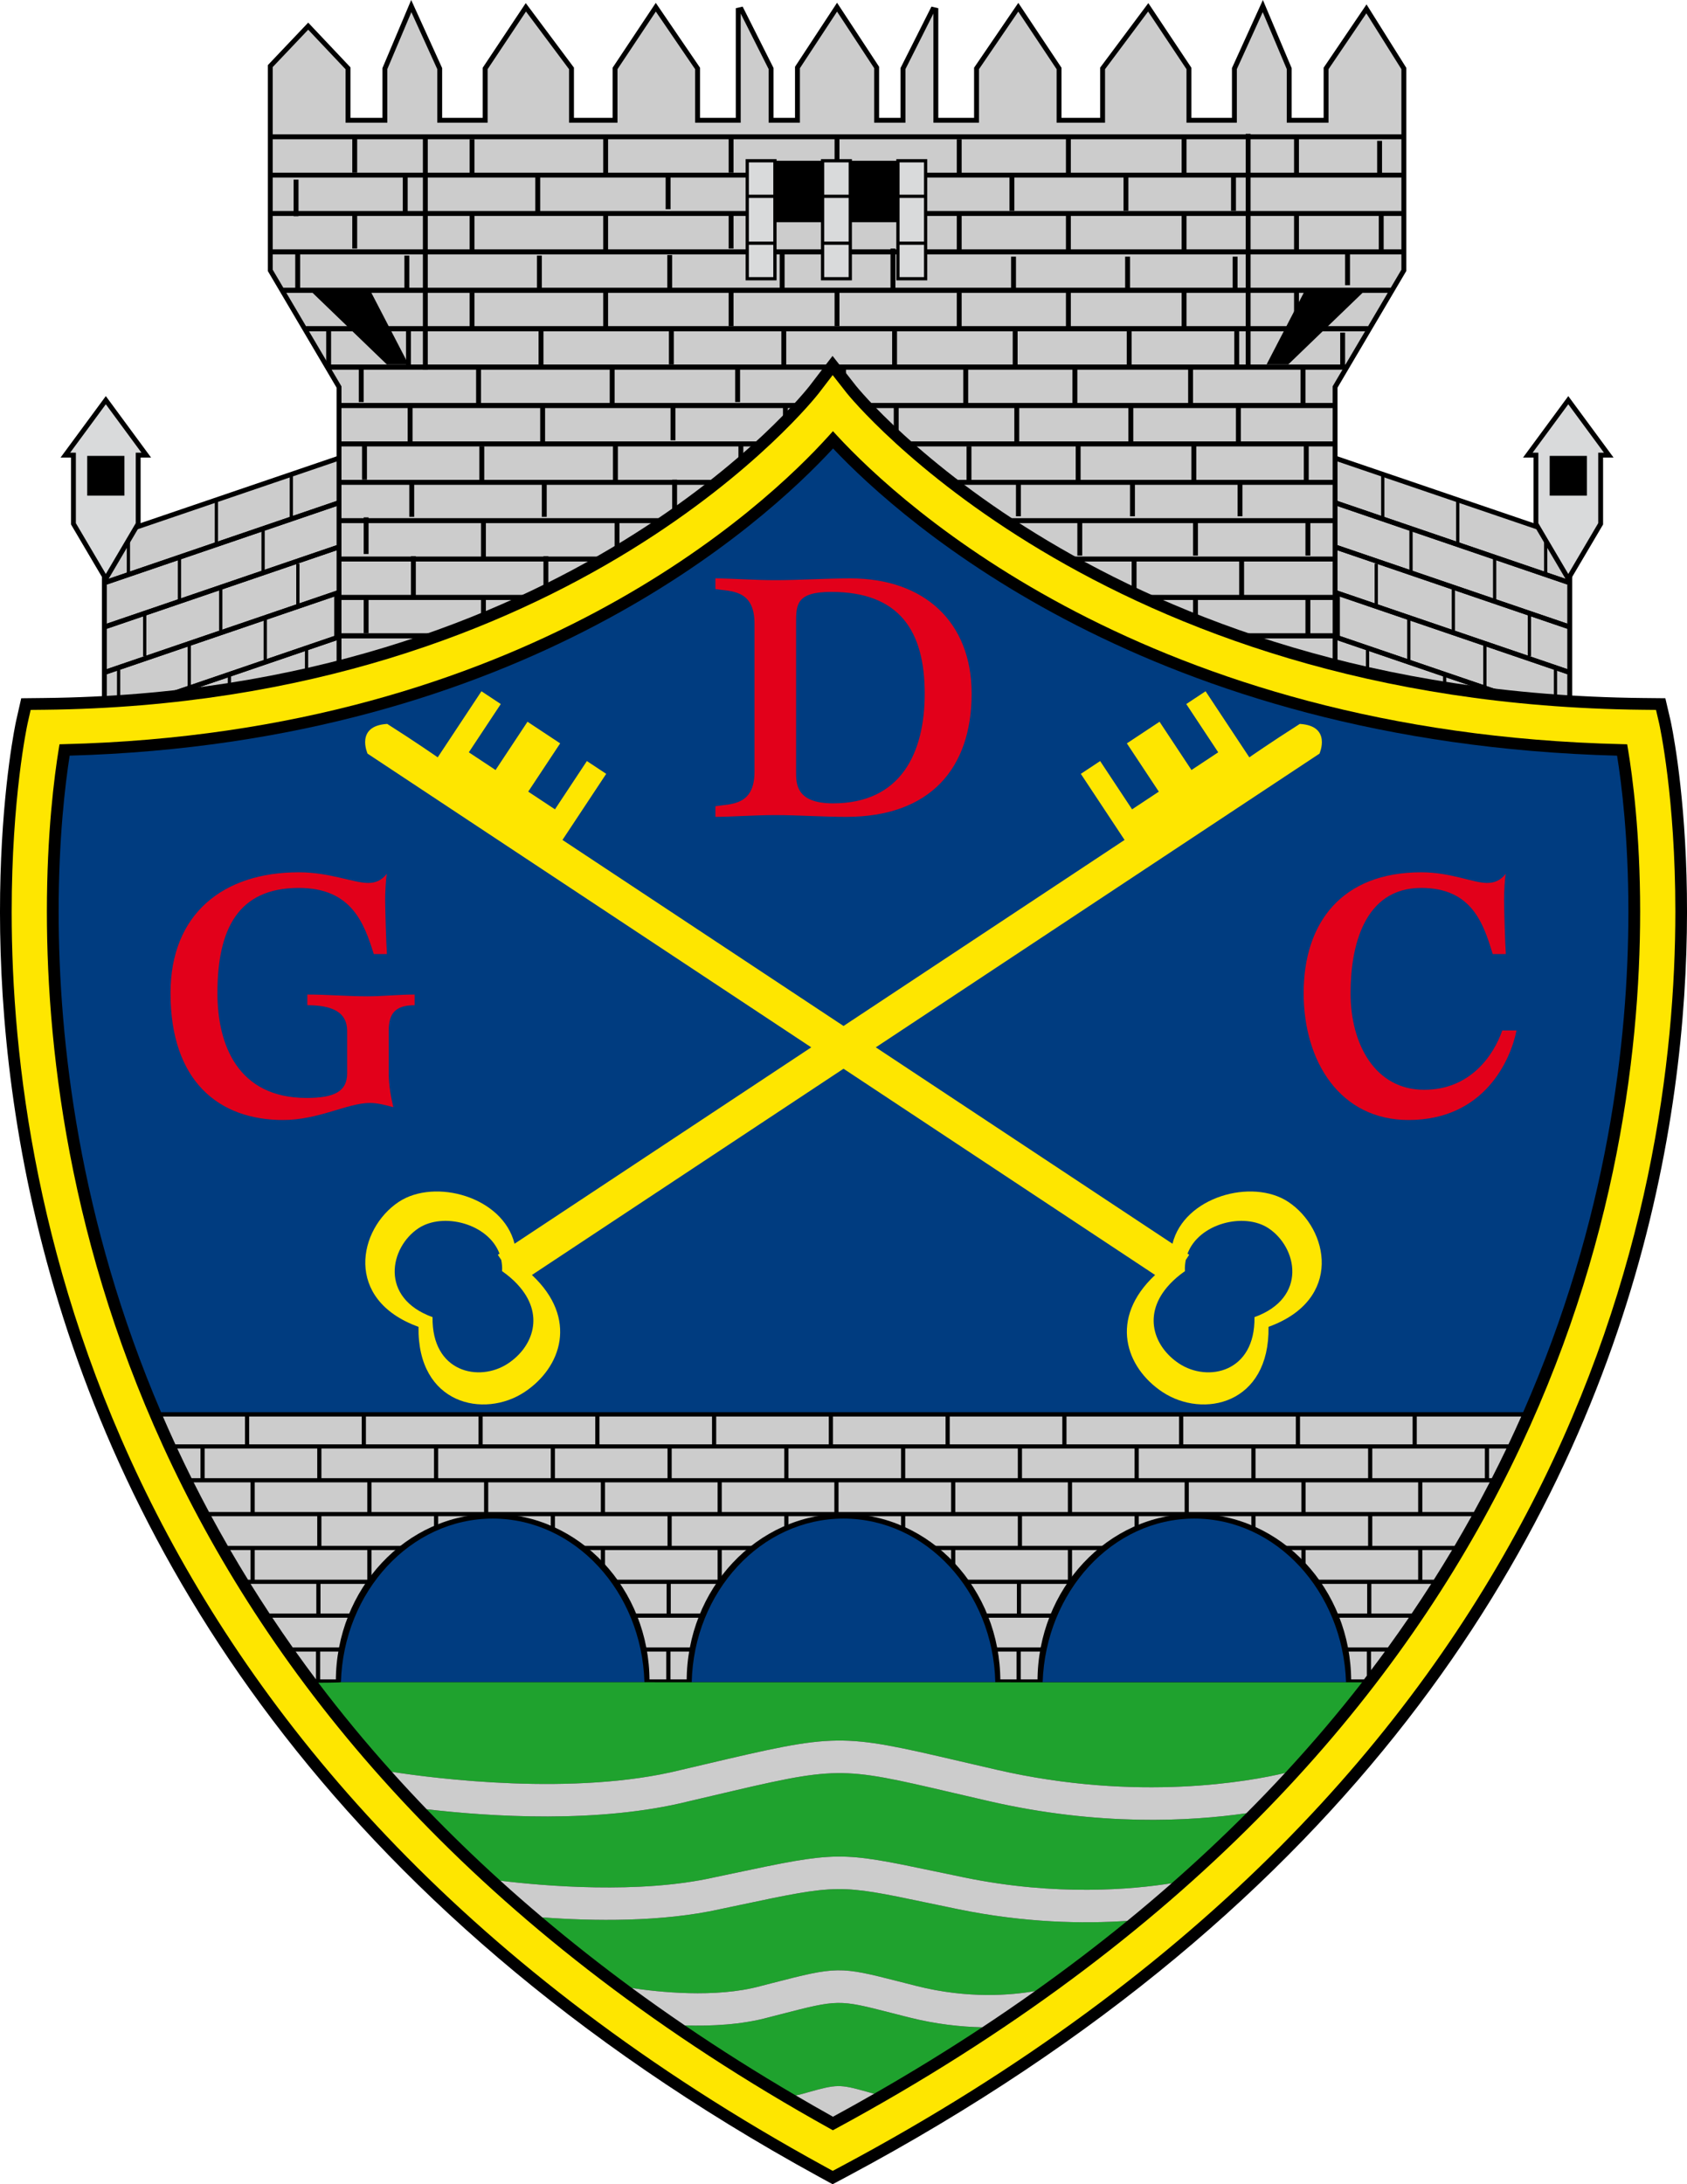 <svg version="1.0" id="Layer_1" xmlns="http://www.w3.org/2000/svg" xmlns:xlink="http://www.w3.org/1999/xlink" x="0px" y="0px" viewBox="0 0 522.06 675.83" enable-background="new 0 0 522.064 675.831" xml:space="preserve">
<g>
	<g>
		<g>
			<g>
				<g>
					<polygon fill="#D9DADB" points="112.87,139.029 32.298,166.474 32.298,233.153 112.866,204.894 					"></polygon>
					<polygon points="112.624,138.32 31.542,165.939 31.542,234.213 113.624,205.424 113.626,137.978 					"></polygon>
					<path fill="#CCCCCC" d="M112.112,153.875l-79.059,26.989c0,3.662,0,7.801,0,12.1l79.059-26.989
						C112.112,161.68,112.112,157.541,112.112,153.875z"></path>
					<path fill="#CCCCCC" d="M112.114,140.08c-1.943,0.661-78.064,26.591-79.061,26.93c0,0.286,0,5.229,0,12.27l79.059-26.989
						C112.114,145.476,112.114,140.624,112.114,140.08z"></path>
					<path fill="#CCCCCC" d="M112.112,167.561L33.054,194.55c0,4.141,0,8.391,0,12.477l79.059-26.988
						C112.112,175.962,112.112,171.71,112.112,167.561z"></path>
					<path fill="#CCCCCC" d="M112.112,181.625l-79.059,26.988c0,4.43,0,8.613,0,12.193l79.057-26.988
						C112.11,190.275,112.112,186.083,112.112,181.625z"></path>
					<path fill="#CCCCCC" d="M33.054,222.392c0,5.477,0,9.225,0,9.7c1.955-0.686,78.074-27.384,79.057-27.729
						c0-0.238,0-3.726,0-8.96L33.054,222.392z"></path>
					<path d="M112.112,180.039l-79.059,26.988c0,0.532,0,1.061,0,1.586l79.059-26.988
						C112.112,181.099,112.112,180.571,112.112,180.039z"></path>
					<path d="M112.112,165.975l-79.059,26.989c0,0.526,0,1.056,0,1.586l79.059-26.989
						C112.112,167.031,112.112,166.502,112.112,165.975z"></path>
					<path d="M112.112,152.29l-79.059,26.989c0,0.52,0,1.046,0,1.586l79.059-26.989C112.112,153.336,112.112,152.807,112.112,152.29
						z"></path>
					<path d="M112.11,193.818l-79.057,26.988c0,0.542,0,1.073,0,1.586l79.057-26.988C112.11,194.892,112.11,194.362,112.11,193.818z
						"></path>
					<rect x="44.946" y="218.076" width="1.008" height="10"></rect>
					<rect x="70.493" y="208.742" width="1.008" height="10"></rect>
					<rect x="94.36" y="200.742" width="1.008" height="10"></rect>
					<rect x="103.435" y="183.743" width="1.01" height="12.999"></rect>
					<rect x="81.585" y="191.41" width="1.01" height="12.999"></rect>
					<rect x="58.056" y="199.41" width="1.008" height="12.999"></rect>
					<rect x="36.206" y="206.743" width="1.008" height="12.999"></rect>
					<rect x="44.272" y="190.077" width="1.01" height="12.999"></rect>
					<rect x="67.804" y="182.077" width="1.008" height="12.999"></rect>
					<rect x="91.671" y="174.41" width="1.008" height="12.999"></rect>
					<rect x="106.124" y="155.077" width="1.01" height="12.999"></rect>
					<rect x="80.913" y="164.077" width="1.008" height="12.999"></rect>
					<rect x="55.03" y="172.743" width="1.008" height="12.999"></rect>
					<rect x="39.231" y="164.41" width="1.008" height="12.999"></rect>
					<rect x="66.46" y="155.077" width="1.008" height="12.999"></rect>
					<rect x="89.653" y="147.41" width="1.008" height="12.999"></rect>
					<g>
						<polygon fill="#D9DADB" points="32.745,179.075 42.761,162.076 42.761,140.822 45.265,140.822 32.745,123.824 20.224,140.822 
							22.728,140.822 22.728,162.076 						"></polygon>
						<path d="M32.141,123.379L18.74,141.572c0,0,2.502,0,3.238,0c0,1.396,0,20.708,0,20.708l10.768,18.272l10.766-18.272
							c0,0,0-19.313,0-20.708c0.736,0,3.238,0,3.238,0l-14.003-19.013L32.141,123.379z M32.745,125.088
							c1.013,1.375,9.593,13.025,11.036,14.983c-0.493,0-1.77,0-1.77,0s0,21.398,0,21.799c-0.19,0.323-8.147,13.828-9.266,15.726
							c-1.119-1.898-9.078-15.403-9.268-15.726c0-0.401,0-21.799,0-21.799s-1.277,0-1.77,0
							C23.15,138.113,31.732,126.464,32.745,125.088z"></path>
						<rect x="26.989" y="141.061" width="11.512" height="12.293"></rect>
					</g>
				</g>
				<g>
					<polygon fill="#D9DADB" points="405.196,139.029 485.769,166.474 485.769,233.153 405.2,204.894 					"></polygon>
					<polygon points="404.44,137.978 404.444,205.424 486.524,234.213 486.524,165.939 405.444,138.32 					"></polygon>
					<path fill="#CCCCCC" d="M405.954,153.875l79.059,26.989c0,3.662,0,7.801,0,12.1l-79.059-26.989
						C405.954,161.68,405.954,157.541,405.954,153.875z"></path>
					<path fill="#CCCCCC" d="M405.954,140.08c1.941,0.661,78.063,26.591,79.059,26.93c0,0.286,0,5.229,0,12.27l-79.059-26.989
						C405.954,145.476,405.954,140.624,405.954,140.08z"></path>
					<path fill="#CCCCCC" d="M405.956,167.561l79.057,26.989c0,4.141,0,8.391,0,12.477l-79.057-26.988
						C405.956,175.962,405.956,171.71,405.956,167.561z"></path>
					<path fill="#CCCCCC" d="M405.956,181.625l79.057,26.988c0,4.43,0,8.613,0,12.193l-79.057-26.988
						C405.956,190.275,405.956,186.083,405.956,181.625z"></path>
					<path fill="#CCCCCC" d="M485.013,222.392c0,5.477,0,9.225,0,9.7c-1.955-0.686-78.074-27.384-79.057-27.729
						c0-0.238,0-3.726,0-8.96L485.013,222.392z"></path>
					<path d="M405.956,180.039l79.057,26.988c0,0.532,0,1.061,0,1.586l-79.057-26.988
						C405.956,181.099,405.956,180.571,405.956,180.039z"></path>
					<path d="M405.954,165.975l79.059,26.989c0,0.526,0,1.056,0,1.586l-79.057-26.989
						C405.956,167.031,405.956,166.502,405.954,165.975z"></path>
					<path d="M405.954,152.29l79.059,26.989c0,0.52,0,1.046,0,1.586l-79.059-26.989C405.954,153.336,405.954,152.807,405.954,152.29
						z"></path>
					<path d="M405.956,193.818l79.057,26.988c0,0.542,0,1.073,0,1.586l-79.057-26.988
						C405.956,194.892,405.956,194.362,405.956,193.818z"></path>
					<rect x="472.112" y="218.076" width="1.01" height="10"></rect>
					<rect x="446.565" y="208.742" width="1.008" height="10"></rect>
					<rect x="422.7" y="200.742" width="1.008" height="10"></rect>
					<rect x="413.624" y="183.743" width="1.008" height="12.999"></rect>
					<rect x="435.472" y="191.41" width="1.01" height="12.999"></rect>
					<rect x="459.003" y="199.41" width="1.01" height="12.999"></rect>
					<rect x="480.853" y="206.743" width="1.008" height="12.999"></rect>
					<rect x="472.784" y="190.077" width="1.01" height="12.999"></rect>
					<rect x="449.255" y="182.077" width="1.008" height="12.999"></rect>
					<rect x="425.388" y="174.41" width="1.008" height="12.999"></rect>
					<rect x="410.935" y="155.077" width="1.008" height="12.999"></rect>
					<rect x="436.146" y="164.077" width="1.008" height="12.999"></rect>
					<rect x="462.028" y="172.743" width="1.008" height="12.999"></rect>
					<rect x="477.827" y="164.41" width="1.008" height="12.999"></rect>
					<rect x="450.599" y="155.077" width="1.008" height="12.999"></rect>
					<rect x="427.405" y="147.41" width="1.008" height="12.999"></rect>
					<g>
						<polygon fill="#D9DADB" points="485.321,179.075 475.308,162.076 475.308,140.822 472.802,140.822 485.321,123.824 
							497.843,140.822 495.339,140.822 495.339,162.076 						"></polygon>
						<path d="M484.718,123.379l-13.399,18.193c0,0,2.503,0,3.239,0c0,1.396,0,20.708,0,20.708l10.764,18.272l10.768-18.272
							c0,0,0-19.313,0-20.708c0.736,0,3.238,0,3.238,0l-14.006-19.013L484.718,123.379z M485.321,125.088
							c1.014,1.375,9.595,13.025,11.037,14.983c-0.492,0-1.77,0-1.77,0s0,21.398,0,21.799c-0.19,0.323-8.148,13.828-9.268,15.726
							c-1.118-1.898-9.073-15.403-9.264-15.726c0-0.401,0-21.799,0-21.799s-1.278,0-1.772,0
							C475.728,138.113,484.309,126.464,485.321,125.088z"></path>
						<rect x="479.565" y="141.061" width="11.514" height="12.293"></rect>
					</g>
				</g>
			</g>
			<g>
				<g>
					<path fill="#D9DADB" d="M390.312,2.93l-8.314,18.297c0,0,0,15.048,0,15.988c-0.91,0-13.156,0-14.066,0
						c0-0.94,0-16.031,0-16.031l-12.602-18.92L341.21,21.169c0,0,0,15.106,0,16.046c-0.906,0-12.57,0-13.477,0
						c0-0.94,0-16.031,0-16.031L315.12,2.235l-12.924,18.945c0,0,0,15.094,0,16.034c-0.9,0-11.689,0-12.588,0
						c0-0.971,0-34.08,0-34.08l-0.955-0.223l-9.211,18.304c0,0,0,15.059,0,15.999c-0.846,0-7.309,0-8.156,0
						c0-0.941,0-16.332,0-16.332l-12.25-18.665L246.78,20.883c0,0,0,15.391,0,16.332c-0.848,0-7.309,0-8.158,0
						c0-0.94,0-15.999,0-15.999l-9.207-18.304l-0.955,0.223c0,0,0,33.108,0,34.08c-0.9,0-11.689,0-12.59,0c0-0.94,0-16.034,0-16.034
						L202.944,2.235l-12.611,18.949c0,0,0,15.091,0,16.031c-0.906,0-12.57,0-13.477,0c0-0.94,0-16.046,0-16.046L162.735,2.263
						L150.14,21.184c0,0,0,15.091,0,16.031c-0.91,0-13.16,0-14.07,0c0-0.94,0-15.988,0-15.988l-8.795-19.345l-8.172,19.352
						c0,0,0,15.042,0,15.981c-0.889,0-10.516,0-11.404,0c0-0.94,0-16.079,0-16.079L95.372,8.095L83.638,20.453v63.201
						c0,0,21.141,35.861,21.277,36.093c0,0.27,0,87.724,0,87.724h308.236c0,0,0-87.454,0-87.724
						c0.137-0.232,21.279-36.094,21.279-36.094V21.191L422.858,2.744l-12.49,18.438c0,0,0,15.093,0,16.033
						c-0.891,0-10.514,0-11.404,0c0-0.94,0-15.981,0-15.981l-8.176-19.352L390.312,2.93z"></path>
					<path d="M126.577,1.592l-8.23,19.491c0,0,0,14.02,0,15.382c-1.225,0-8.668,0-9.893,0c0-1.363,0-15.625,0-15.625L95.374,7
						L82.882,20.156v63.702c0,0,21.072,35.747,21.277,36.093c0,0.404,0,88.271,0,88.271h309.748c0,0,0-87.866,0-88.271
						c0.205-0.347,21.279-36.094,21.279-36.094v-62.88L422.884,1.363l-13.273,19.59c0,0,0,14.149,0,15.512c-1.225,0-8.666,0-9.891,0
						c0-1.362,0-15.382,0-15.382L390.813,0l-9.572,21.065c0,0,0,14.037,0,15.399c-1.279,0-11.277,0-12.555,0
						c0-1.363,0-15.506,0-15.506L355.364,0.956l-14.91,19.965c0,0,0,14.18,0,15.543c-1.268,0-10.695,0-11.963,0
						c0-1.363,0-15.506,0-15.506L315.128,0.886L301.44,20.951c0,0,0,14.151,0,15.514c-1.252,0-9.826,0-11.076,0
						c0-1.435,0-33.923,0-33.923l-2.121-0.496l-9.557,18.994c0,0,0,14.063,0,15.425c-1.117,0-5.527,0-6.643,0
						c0-1.365,0-15.804,0-15.804L259.036,0.844l-13.012,19.816c0,0,0,14.439,0,15.804c-1.119,0-5.527,0-6.646,0
						c0-1.363,0-15.425,0-15.425l-9.555-18.994l-2.121,0.496c0,0,0,32.489,0,33.923c-1.25,0-9.824,0-11.074,0
						c0-1.363,0-15.514,0-15.514L202.937,0.886l-13.359,20.073c0,0,0,14.143,0,15.506c-1.268,0-10.697,0-11.965,0
						c0-1.363,0-15.543,0-15.543L162.7,0.956l-13.318,20.003c0,0,0,14.143,0,15.506c-1.277,0-11.277,0-12.555,0
						c0-1.363,0-15.399,0-15.399L127.249,0L126.577,1.592z"></path>
					<path fill="#CCCCCC" d="M101.718,112.836h314.631c1.758-2.98,3.922-6.65,6.121-10.379H95.599
						C97.796,106.187,99.96,109.856,101.718,112.836z"></path>
					<path fill="#CCCCCC" d="M105.671,119.544c0,0,0,1.919,0,5.172h306.723c0-3.252,0-5.171,0-5.171s1.225-2.072,3.07-5.208H102.601
						C104.45,117.472,105.671,119.544,105.671,119.544z"></path>
					<path fill="#CCCCCC" d="M94.714,100.957h328.639c2.182-3.697,4.342-7.364,6.121-10.379H88.595
						C90.372,93.593,92.534,97.26,94.714,100.957z"></path>
					<path fill="#CCCCCC" d="M84.394,77.199h349.281c0-2.809,0-6.388,0-10.379H84.394C84.394,70.813,84.394,74.392,84.394,77.199z"></path>
					<path fill="#CCCCCC" d="M84.394,83.451c0.051,0.085,1.367,2.318,3.316,5.626h342.646c1.951-3.309,3.268-5.542,3.318-5.627
						c0-0.067,0-1.846,0-4.752H84.394C84.394,81.606,84.394,83.384,84.394,83.451z"></path>
					<path fill="#CCCCCC" d="M105.671,136.595h306.723c0-4.034,0-7.582,0-10.379H105.671
						C105.671,129.013,105.671,132.561,105.671,136.595z"></path>
					<path fill="#CCCCCC" d="M105.671,184.113h306.723c0-3.286,0-6.782,0-10.379H105.671
						C105.671,177.331,105.671,180.827,105.671,184.113z"></path>
					<path fill="#CCCCCC" d="M84.394,65.319h349.281c0-3.289,0-6.811,0-10.379H84.394C84.394,58.513,84.394,62.034,84.394,65.319z"></path>
					<path fill="#CCCCCC" d="M105.671,195.993h306.723c0-3.021,0-6.537,0-10.38H105.671
						C105.671,189.456,105.671,192.972,105.671,195.993z"></path>
					<path fill="#CCCCCC" d="M105.671,148.475h306.723c0-3.657,0-7.155,0-10.38H105.671
						C105.671,141.32,105.671,144.818,105.671,148.475z"></path>
					<path fill="#CCCCCC" d="M105.671,206.721c1.502,0,305.223,0,306.723,0c0-0.288,0-3.791,0-9.229H105.671
						C105.671,202.93,105.671,206.433,105.671,206.721z"></path>
					<path fill="#CCCCCC" d="M105.671,172.234h306.723c0-3.412,0-6.9,0-10.38H105.671
						C105.671,165.333,105.671,168.822,105.671,172.234z"></path>
					<path fill="#CCCCCC" d="M105.671,160.354h306.723c0-3.516,0-7.004,0-10.379H105.671
						C105.671,153.35,105.671,156.838,105.671,160.354z"></path>
					<path fill="#CCCCCC" d="M84.394,53.44h349.281c0-3.503,0-7.021,0-10.379H84.394C84.394,46.427,84.394,49.944,84.394,53.44z"></path>
					<path fill="#CCCCCC" d="M433.675,21.405c-0.211-0.337-9.744-15.534-10.84-17.28c-1.16,1.711-11.473,16.933-11.711,17.285
						c0,0.444,0,16.555,0,16.555h-12.918c0,0,0-16.285,0-16.581c-0.105-0.251-6.32-14.963-7.443-17.622
						c-0.445,0.981-7.881,17.345-8.01,17.625c0,0.316,0,16.577,0,16.577h-15.58c0,0,0-16.118,0-16.556
						c-0.232-0.351-10.811-16.23-11.881-17.837c-1.158,1.552-13.047,17.474-13.326,17.845c0,0.479,0,16.548,0,16.548h-14.988
						c0,0,0-16.118,0-16.556c-0.232-0.35-10.75-16.149-11.865-17.824c-1.135,1.664-11.918,17.471-12.16,17.826
						c0,0.447,0,16.554,0,16.554h-14.1c0,0,0-31.775,0-33.768c-0.852,1.692-8.506,16.902-8.654,17.196c0,0.346,0,16.572,0,16.572
						h-9.668c0,0,0-16.426,0-16.859c-0.229-0.347-10.367-15.794-11.494-17.513c-1.129,1.718-11.273,17.166-11.5,17.513
						c0,0.433,0,16.859,0,16.859h-9.67c0,0,0-16.226,0-16.572c-0.148-0.294-7.799-15.504-8.65-17.196c0,1.993,0,33.768,0,33.768
						h-14.102c0,0,0-16.107,0-16.554c-0.242-0.354-11.025-16.162-12.162-17.825c-1.113,1.675-11.629,17.474-11.863,17.824
						c0,0.438,0,16.556,0,16.556h-14.988c0,0,0-16.068,0-16.548c-0.277-0.372-12.17-16.293-13.33-17.846
						c-1.068,1.607-11.643,17.488-11.875,17.838c0,0.438,0,16.556,0,16.556h-15.582c0,0,0-16.261,0-16.577
						c-0.121-0.266-6.816-14.992-8.012-17.625c-1.125,2.66-7.336,17.37-7.443,17.622c0,0.295,0,16.581,0,16.581H106.94
						c0,0,0-15.961,0-16.532c-0.377-0.399-10.582-11.197-11.568-12.242c-0.984,1.037-10.6,11.162-10.979,11.56
						c0,0.226,0,9.48,0,20.81h349.281C433.675,30.512,433.675,21.566,433.675,21.405z"></path>
					<path d="M105.671,196.743h306.723c0-0.244,0-0.499,0-0.75H105.671C105.671,196.244,105.671,196.499,105.671,196.743z"></path>
					<path d="M105.671,196.743c0,0.257,0,0.502,0,0.75h306.723c0-0.248,0-0.493,0-0.75H105.671z"></path>
					<path d="M105.671,184.863c0,0.25,0,0.502,0,0.75h306.723c0-0.248,0-0.5,0-0.75H105.671z"></path>
					<path d="M105.671,184.863h306.723c0-0.25,0-0.497,0-0.75H105.671C105.671,184.366,105.671,184.613,105.671,184.863z"></path>
					<path d="M105.671,172.984c0,0.251,0,0.5,0,0.75h306.723c0-0.25,0-0.499,0-0.75H105.671z"></path>
					<path d="M105.671,172.984h306.723c0-0.25,0-0.5,0-0.75H105.671C105.671,172.484,105.671,172.734,105.671,172.984z"></path>
					<path d="M105.671,161.104h306.723c0-0.25,0-0.5,0-0.75H105.671C105.671,160.604,105.671,160.854,105.671,161.104z"></path>
					<path d="M105.671,161.104c0,0.25,0,0.5,0,0.75h306.723c0-0.25,0-0.5,0-0.75H105.671z"></path>
					<path d="M105.671,149.225c0,0.249,0,0.499,0,0.75h306.723c0-0.251,0-0.501,0-0.75H105.671z"></path>
					<path d="M105.671,149.225h306.723c0-0.25,0-0.501,0-0.75H105.671C105.671,148.724,105.671,148.975,105.671,149.225z"></path>
					<path d="M105.671,137.345h306.723c0-0.252,0-0.502,0-0.75H105.671C105.671,136.843,105.671,137.093,105.671,137.345z"></path>
					<path d="M105.671,137.345c0,0.249,0,0.498,0,0.75h306.723c0-0.252,0-0.501,0-0.75H105.671z"></path>
					<path d="M105.671,125.466c0,0.245,0,0.491,0,0.75h306.723c0-0.259,0-0.505,0-0.75H105.671z"></path>
					<path d="M105.671,125.466h306.723c0-0.258,0-0.507,0-0.75H105.671C105.671,124.959,105.671,125.208,105.671,125.466z"></path>
					<path d="M102.159,113.586c0.15,0.257,0.297,0.506,0.441,0.75h312.863c0.145-0.244,0.293-0.493,0.443-0.75H102.159z"></path>
					<path d="M102.159,113.586h313.748c0.145-0.246,0.291-0.493,0.441-0.75H101.718C101.868,113.093,102.015,113.34,102.159,113.586
						z"></path>
					<path d="M95.155,101.707c0.148,0.25,0.295,0.5,0.443,0.75H422.47c0.146-0.25,0.295-0.5,0.441-0.75H95.155z"></path>
					<path d="M95.155,101.707h327.756c0.148-0.25,0.295-0.5,0.441-0.75H94.714C94.86,101.207,95.009,101.457,95.155,101.707z"></path>
					<path d="M88.153,89.828h341.76c0.15-0.253,0.301-0.508,0.443-0.75H87.71C87.854,89.32,88.003,89.574,88.153,89.828z"></path>
					<path d="M88.153,89.828c0.146,0.249,0.289,0.491,0.441,0.75h340.879c0.15-0.259,0.295-0.501,0.439-0.75H88.153z"></path>
					<path d="M84.394,77.949h349.281c0-0.243,0-0.493,0-0.75H84.394C84.394,77.456,84.394,77.705,84.394,77.949z"></path>
					<path d="M84.394,77.949c0,0.257,0,0.508,0,0.75h349.281c0-0.242,0-0.493,0-0.75H84.394z"></path>
					<path d="M84.394,66.069c0,0.252,0,0.501,0,0.75h349.281c0-0.249,0-0.499,0-0.75H84.394z"></path>
					<path d="M84.394,66.069h349.281c0-0.249,0-0.499,0-0.75H84.394C84.394,65.57,84.394,65.821,84.394,66.069z"></path>
					<path d="M84.394,54.19h349.281c0-0.25,0-0.5,0-0.75H84.394C84.394,53.69,84.394,53.94,84.394,54.19z"></path>
					<path d="M84.394,54.19c0,0.25,0,0.5,0,0.75h349.281c0-0.25,0-0.5,0-0.75H84.394z"></path>
					<path d="M84.394,42.311c0,0.249,0,0.5,0,0.75h349.281c0-0.25,0-0.501,0-0.75H84.394z"></path>
					<path d="M433.675,42.311c0-0.251,0-0.5,0-0.75H84.394c0,0.25,0,0.499,0,0.75H433.675z"></path>
				</g>
				<polygon points="95.485,89.41 114.31,89.41 126.411,112.743 119.687,112.743 				"></polygon>
				<polygon points="422.894,89.41 404.069,89.41 391.968,112.743 398.692,112.743 				"></polygon>
				<rect x="129.688" y="196.077" width="1.512" height="11.333"></rect>
				<rect x="112.544" y="184.577" width="1.514" height="11.333"></rect>
				<rect x="148.849" y="185.577" width="1.512" height="11.333"></rect>
				<rect x="190.194" y="185.077" width="1.514" height="11.333"></rect>
				<rect x="229.021" y="184.577" width="1.512" height="11.333"></rect>
				<rect x="261.796" y="184.577" width="1.512" height="11.333"></rect>
				<rect x="299.612" y="185.577" width="1.512" height="11.333"></rect>
				<rect x="333.396" y="185.077" width="1.512" height="11.333"></rect>
				<rect x="369.194" y="185.077" width="1.514" height="11.333"></rect>
				<rect x="403.985" y="185.077" width="1.514" height="11.333"></rect>
				<rect x="112.544" y="160.077" width="1.514" height="11.333"></rect>
				<rect x="148.849" y="161.077" width="1.512" height="11.333"></rect>
				<rect x="190.194" y="160.577" width="1.514" height="11.333"></rect>
				<rect x="229.021" y="160.077" width="1.512" height="11.333"></rect>
				<rect x="261.796" y="160.077" width="1.512" height="11.333"></rect>
				<rect x="299.612" y="161.077" width="1.512" height="11.333"></rect>
				<rect x="333.396" y="160.577" width="1.512" height="11.333"></rect>
				<rect x="369.194" y="160.577" width="1.514" height="11.333"></rect>
				<rect x="403.985" y="160.577" width="1.514" height="11.333"></rect>
				<rect x="112.04" y="137.077" width="1.514" height="11.333"></rect>
				<rect x="148.345" y="138.077" width="1.512" height="11.333"></rect>
				<rect x="189.69" y="137.577" width="1.514" height="11.333"></rect>
				<rect x="228.517" y="137.077" width="1.512" height="11.333"></rect>
				<rect x="261.29" y="137.077" width="1.514" height="11.333"></rect>
				<rect x="299.108" y="138.077" width="1.512" height="11.333"></rect>
				<rect x="332.89" y="137.577" width="1.514" height="11.333"></rect>
				<rect x="368.69" y="137.577" width="1.512" height="11.333"></rect>
				<rect x="403.481" y="137.577" width="1.514" height="11.333"></rect>
				<rect x="111.032" y="113.077" width="1.512" height="11.333"></rect>
				<rect x="147.335" y="114.077" width="1.514" height="11.333"></rect>
				<rect x="188.683" y="113.577" width="1.512" height="11.333"></rect>
				<rect x="227.507" y="113.077" width="1.514" height="11.333"></rect>
				<rect x="260.282" y="113.077" width="1.514" height="11.333"></rect>
				<rect x="298.099" y="114.077" width="1.514" height="11.333"></rect>
				<rect x="331.882" y="113.577" width="1.514" height="11.333"></rect>
				<rect x="367.683" y="113.577" width="1.512" height="11.333"></rect>
				<rect x="402.474" y="113.577" width="1.512" height="11.333"></rect>
				<rect x="109.015" y="89.577" width="1.514" height="11.333"></rect>
				<rect x="145.319" y="90.577" width="1.512" height="11.333"></rect>
				<rect x="186.665" y="90.077" width="1.514" height="11.333"></rect>
				<rect x="225.491" y="89.577" width="1.512" height="11.333"></rect>
				<rect x="258.265" y="89.577" width="1.514" height="11.333"></rect>
				<rect x="296.083" y="90.577" width="1.512" height="11.333"></rect>
				<rect x="329.864" y="90.077" width="1.514" height="11.333"></rect>
				<rect x="365.665" y="90.077" width="1.512" height="11.333"></rect>
				<rect x="400.456" y="90.077" width="1.514" height="11.333"></rect>
				<rect x="109.015" y="65.577" width="1.514" height="11.333"></rect>
				<rect x="145.319" y="66.577" width="1.512" height="11.333"></rect>
				<rect x="186.665" y="66.077" width="1.514" height="11.333"></rect>
				<rect x="225.491" y="65.577" width="1.512" height="11.333"></rect>
				<rect x="258.265" y="65.577" width="1.514" height="11.333"></rect>
				<rect x="296.083" y="66.577" width="1.512" height="11.333"></rect>
				<rect x="329.864" y="66.077" width="1.514" height="11.333"></rect>
				<rect x="365.665" y="66.077" width="1.512" height="11.333"></rect>
				<rect x="400.456" y="66.077" width="1.514" height="11.333"></rect>
				<rect x="426.677" y="66.577" width="1.512" height="11.333"></rect>
				<rect x="426.171" y="43.577" width="1.514" height="11.333"></rect>
				<rect x="109.015" y="42.077" width="1.514" height="11.333"></rect>
				<rect x="145.319" y="43.077" width="1.512" height="11.333"></rect>
				<rect x="186.665" y="42.577" width="1.514" height="11.333"></rect>
				<rect x="225.491" y="42.077" width="1.512" height="11.333"></rect>
				<rect x="258.265" y="42.077" width="1.514" height="11.333"></rect>
				<rect x="296.083" y="43.077" width="1.512" height="11.333"></rect>
				<rect x="329.864" y="42.577" width="1.514" height="11.333"></rect>
				<rect x="365.665" y="42.577" width="1.512" height="11.333"></rect>
				<rect x="400.456" y="42.577" width="1.514" height="11.333"></rect>
				<rect x="170.698" y="196.077" width="1.514" height="11.333"></rect>
				<rect x="211.036" y="195.91" width="1.512" height="10.833"></rect>
				<rect x="245.827" y="196.41" width="1.514" height="10.833"></rect>
				<rect x="280.114" y="196.41" width="1.514" height="10.833"></rect>
				<rect x="317.427" y="196.41" width="1.514" height="10.833"></rect>
				<rect x="352.722" y="196.41" width="1.514" height="10.833"></rect>
				<rect x="386.001" y="196.41" width="1.514" height="10.833"></rect>
				<rect x="127.167" y="172.106" width="1.512" height="13.304"></rect>
				<rect x="168.177" y="172.106" width="1.514" height="13.304"></rect>
				<rect x="208.515" y="171.91" width="1.512" height="12.717"></rect>
				<rect x="243.306" y="172.497" width="1.514" height="12.717"></rect>
				<rect x="277.593" y="172.497" width="1.514" height="12.717"></rect>
				<rect x="314.905" y="172.497" width="1.514" height="12.717"></rect>
				<rect x="350.202" y="172.497" width="1.512" height="12.717"></rect>
				<rect x="383.479" y="172.497" width="1.514" height="12.717"></rect>
				<rect x="126.663" y="148.577" width="1.512" height="11.333"></rect>
				<rect x="167.673" y="148.577" width="1.514" height="11.333"></rect>
				<rect x="208.011" y="148.41" width="1.512" height="10.833"></rect>
				<rect x="242.802" y="148.91" width="1.514" height="10.833"></rect>
				<rect x="277.089" y="148.91" width="1.514" height="10.833"></rect>
				<rect x="314.401" y="148.91" width="1.514" height="10.833"></rect>
				<rect x="349.696" y="148.91" width="1.514" height="10.833"></rect>
				<rect x="382.976" y="148.91" width="1.514" height="10.833"></rect>
				<rect x="126.159" y="125.577" width="1.512" height="11.333"></rect>
				<rect x="167.169" y="125.577" width="1.512" height="11.333"></rect>
				<rect x="207.507" y="125.41" width="1.512" height="10.833"></rect>
				<rect x="242.298" y="125.91" width="1.512" height="10.833"></rect>
				<rect x="276.585" y="125.91" width="1.512" height="10.833"></rect>
				<rect x="313.897" y="125.91" width="1.512" height="10.833"></rect>
				<rect x="349.192" y="125.91" width="1.514" height="10.833"></rect>
				<rect x="382.472" y="125.91" width="1.514" height="10.833"></rect>
				<rect x="125.653" y="102.077" width="1.514" height="11.333"></rect>
				<rect x="100.946" y="102.077" width="1.514" height="11.333"></rect>
				<rect x="166.665" y="102.077" width="1.512" height="11.333"></rect>
				<rect x="207.003" y="101.91" width="1.512" height="10.833"></rect>
				<rect x="241.794" y="102.41" width="1.512" height="10.833"></rect>
				<rect x="276.081" y="102.41" width="1.512" height="10.833"></rect>
				<rect x="313.394" y="102.41" width="1.512" height="10.833"></rect>
				<rect x="348.688" y="102.41" width="1.514" height="10.833"></rect>
				<rect x="381.968" y="102.41" width="1.512" height="10.833"></rect>
				<rect x="414.741" y="102.91" width="1.514" height="10.833"></rect>
				<rect x="125.149" y="79.077" width="1.514" height="11.333"></rect>
				<rect x="91.366" y="78.577" width="1.514" height="11.333"></rect>
				<rect x="90.862" y="55.577" width="1.514" height="11.333"></rect>
				<rect x="166.161" y="79.077" width="1.512" height="11.333"></rect>
				<rect x="206.497" y="78.91" width="1.514" height="10.833"></rect>
				<rect x="241.29" y="77.91" width="1.512" height="12.333"></rect>
				<rect x="275.577" y="76.91" width="1.512" height="13.333"></rect>
				<rect x="312.89" y="79.41" width="1.512" height="10.833"></rect>
				<rect x="348.185" y="79.41" width="1.512" height="10.833"></rect>
				<rect x="381.464" y="79.41" width="1.512" height="10.833"></rect>
				<rect x="416.255" y="77.41" width="1.512" height="10.833"></rect>
				<rect x="124.646" y="54.077" width="1.514" height="11.333"></rect>
				<rect x="165.655" y="54.077" width="1.514" height="11.333"></rect>
				<rect x="205.993" y="53.91" width="1.514" height="10.833"></rect>
				<rect x="240.784" y="54.41" width="1.514" height="10.833"></rect>
				<rect x="275.071" y="54.41" width="1.514" height="10.833"></rect>
				<rect x="312.384" y="54.41" width="1.514" height="10.833"></rect>
				<rect x="347.681" y="54.41" width="1.512" height="10.833"></rect>
				<rect x="380.96" y="54.41" width="1.512" height="10.833"></rect>
				<g>
					<rect x="231.294" y="49.743" width="55.096" height="19.016"></rect>
					<g>
						<g>
							<rect x="231.235" y="49.743" fill="#D9DADB" width="8.572" height="36.5"></rect>
							<path d="M239.808,49.243h-9.076v37.5h9.58v-37.5H239.808z M239.304,50.243c0,0.959,0,34.541,0,35.5c-0.836,0-6.727,0-7.564,0
								c0-0.959,0-34.541,0-35.5C232.577,50.243,238.468,50.243,239.304,50.243z"></path>
							<g>
								<line fill="#D9DADB" x1="231.487" y1="75.243" x2="239.556" y2="75.243"></line>
								<rect x="231.487" y="74.743" width="8.068" height="1"></rect>
								<line fill="#D9DADB" x1="231.487" y1="60.743" x2="239.556" y2="60.743"></line>
								<rect x="231.487" y="60.243" width="8.068" height="1"></rect>
							</g>
						</g>
						<g>
							<rect x="254.558" y="49.743" fill="#D9DADB" width="8.57" height="36.5"></rect>
							<path d="M263.128,49.243h-9.076v37.5h9.58v-37.5H263.128z M262.624,50.243c0,0.959,0,34.541,0,35.5c-0.836,0-6.727,0-7.563,0
								c0-0.959,0-34.541,0-35.5C255.897,50.243,261.788,50.243,262.624,50.243z"></path>
							<g>
								<line fill="#D9DADB" x1="254.81" y1="75.243" x2="262.876" y2="75.243"></line>
								<rect x="254.81" y="74.743" width="8.066" height="1"></rect>
								<line fill="#D9DADB" x1="254.81" y1="60.743" x2="262.876" y2="60.743"></line>
								<rect x="254.81" y="60.243" width="8.066" height="1"></rect>
							</g>
						</g>
						<g>
							<rect x="277.878" y="49.743" fill="#D9DADB" width="8.57" height="36.5"></rect>
							<path d="M286.448,49.243h-9.076v37.5h9.58v-37.5H286.448z M285.944,50.243c0,0.959,0,34.541,0,35.5c-0.836,0-6.727,0-7.563,0
								c0-0.959,0-34.541,0-35.5C279.218,50.243,285.108,50.243,285.944,50.243z"></path>
							<g>
								<line fill="#D9DADB" x1="278.13" y1="75.243" x2="286.196" y2="75.243"></line>
								<rect x="278.13" y="74.743" width="8.066" height="1"></rect>
								<line fill="#D9DADB" x1="278.13" y1="60.743" x2="286.196" y2="60.743"></line>
								<rect x="278.13" y="60.243" width="8.066" height="1"></rect>
							</g>
						</g>
					</g>
				</g>
				<rect x="130.864" y="42.41" width="1.514" height="72"></rect>
				<rect x="385.497" y="41.41" width="1.512" height="72"></rect>
			</g>
		</g>
		<path d="M256.214,111.985l-5.727,7.476c-0.725,0.945-74.322,94.763-236.73,96.509l-7.188,0.081l-1.586,7.006
			c-0.635,2.794-59.992,281.539,248.369,450.411l4.316,2.363l4.338-2.313c316.359-168.732,255.627-447.712,254.977-450.511
			l-1.625-6.964l-7.148-0.073c-166.684-1.741-242.578-95.655-243.322-96.604l-7.248-9.246L256.214,111.985z"></path>
		<path fill="#FEE600" d="M257.679,116.062c1.633,2.08,4.35,5.553,4.35,5.553c0.762,0.963,77.699,96.23,246.15,97.995
			c0,0,2.68,0.027,4.291,0.045c0.363,1.564,0.971,4.177,0.971,4.177c0.18,0.775,5.016,22.954,5.016,58.166
			c0,90.657-32.055,267.712-258.156,388.307c0,0-1.629,0.866-2.607,1.389c-0.971-0.533-2.588-1.418-2.588-1.418
			C34.896,549.685,3.612,372.886,3.612,282.21c0-35.32,4.75-57.572,4.924-58.351c0,0,0.596-2.626,0.951-4.205
			c1.617-0.018,4.316-0.045,4.316-0.045c164.402-1.768,238.85-96.983,239.582-97.944v0.002
			C253.386,121.667,256.069,118.163,257.679,116.062z"></path>
		<path d="M256.429,134.894c-19.369,21.482-93.664,91.849-236.508,95.357l-1.508,0.039l-0.242,1.488
			c-1.367,8.403-3.664,26.109-3.664,50.271c0,90.332,31.486,259.377,242.365,376.598l0.873,0.483l0.879-0.477
			c216.594-117.228,248.938-286.283,248.938-376.622c0-24.167-2.361-41.861-3.766-50.257l-0.248-1.482l-1.504-0.035
			c-146.77-3.447-223.045-73.877-242.93-95.382l-1.354-1.462L256.429,134.894z"></path>
		<path fill="#003C80" d="M112.59,437h36.135h36.133h36.133h36.133h36.135h36.133h36.133h36.133h36.133h33.547
			c26.183-59.535,32.585-115.02,32.585-154.968c0-22.816-2.104-39.516-3.501-48.217c-144.356-3.874-220.824-71.979-242.624-95.059
			c-21.26,23.08-95.749,91.103-236.241,95.049c-1.361,8.711-3.408,25.428-3.408,48.244c0,39.946,6.231,95.423,31.713,154.95h26.597
			H112.59z"></path>
		<path d="M473.278,438.292c0.22,0,0.433,0,0.646,0V437h-2.588c-0.189,0.43-0.381,0.86-0.572,1.291
			C471.644,438.292,472.479,438.292,473.278,438.292z"></path>
		<polygon points="187.224,479.601 222.066,479.601 222.712,479.601 222.712,478.311 207.865,478.311 207.221,478.311 
			207.221,478.884 207.221,478.311 206.574,478.311 186.578,478.311 186.578,479.601 		"></polygon>
		<path d="M423.088,499.252h-34.842h-1.291h-34.842h-1.291h-34.844h-1.291h-34.842h-1.291h-34.842h-1.291H207.58h-1.291h-34.844
			h-1.291h-34.842h-1.291H99.18h-1.291H83.425c0.031,0.048,0.062,0.095,0.093,0.143h353.239c0.032-0.048,0.063-0.095,0.096-0.143
			h-12.475H423.088z"></path>
		<path d="M402.302,438.292c12.778,0,24.498,0,34.842,0c0.216,0,0.431,0,0.646,0V437h-36.133v1.291
			C401.872,438.292,402.087,438.292,402.302,438.292z"></path>
		<path d="M366.169,438.292c12.23,0,23.91,0,34.842,0c0.214,0,0.432,0,0.646,0V437h-36.133v1.291
			C365.738,438.292,365.955,438.292,366.169,438.292z"></path>
		<polygon points="151.091,479.601 185.934,479.601 186.578,479.601 186.578,478.311 171.732,478.311 171.087,478.311 
			171.087,478.884 171.087,478.311 170.441,478.311 150.445,478.311 150.445,479.601 		"></polygon>
		<polygon points="295.624,479.601 330.467,479.601 331.111,479.601 331.111,478.311 316.266,478.311 315.62,478.311 
			315.62,478.884 315.62,478.311 314.975,478.311 294.979,478.311 294.979,479.601 		"></polygon>
		<polygon points="223.357,479.601 258.199,479.601 258.845,479.601 258.845,478.311 243.998,478.311 243.354,478.311 
			243.354,478.884 243.354,478.311 242.708,478.311 222.712,478.311 222.712,479.601 		"></polygon>
		<polygon points="331.758,479.601 366.6,479.601 367.245,479.601 367.245,478.311 352.398,478.311 351.754,478.311 
			351.754,478.884 351.754,478.311 351.108,478.311 331.111,478.311 331.111,479.601 		"></polygon>
		<path d="M330.036,438.292c11.96,0,23.626,0,34.842,0c0.215,0,0.431,0,0.646,0V437h-36.133v1.291
			C329.606,438.292,329.82,438.292,330.036,438.292z"></path>
		<polygon points="259.49,479.601 294.334,479.601 294.979,479.601 294.979,478.311 280.133,478.311 279.487,478.311 
			279.487,478.884 279.487,478.311 278.842,478.311 258.845,478.311 258.845,479.601 		"></polygon>
		<path d="M293.903,438.292c11.784,0,23.443,0,34.842,0c0.216,0,0.43,0,0.646,0V437h-36.133v1.291
			C293.474,438.292,293.688,438.292,293.903,438.292z"></path>
		<polygon points="114.957,479.601 149.8,479.601 150.445,479.601 150.445,478.311 135.6,478.311 134.954,478.311 134.954,478.884 
			134.954,478.311 134.309,478.311 114.312,478.311 114.312,479.601 		"></polygon>
		<path d="M149.37,438.292c11.168,0,22.833,0,34.842,0c0.214,0,0.431,0,0.646,0V437h-36.133v1.291
			C148.94,438.292,149.154,438.292,149.37,438.292z"></path>
		<path d="M185.503,438.292c11.364,0,23.023,0,34.842,0c0.215,0,0.431,0,0.646,0V437h-36.133v1.291
			C185.072,438.292,185.288,438.292,185.503,438.292z"></path>
		<path d="M78.179,479.601v-1.29h-7.673c0.248,0.43,0.496,0.86,0.746,1.29h6.282H78.179z"></path>
		<path d="M111.944,438.292c0.213,0,0.432,0,0.646,0V437H76.457v1.291c0.212,0,0.432,0,0.646,0
			C87.216,438.292,98.954,438.292,111.944,438.292z"></path>
		<path d="M113.235,438.292c10.843,0,22.531,0,34.844,0c0.215,0,0.43,0,0.646,0V437H112.59v1.291
			C112.804,438.292,113.021,438.292,113.235,438.292z"></path>
		<polygon points="113.666,479.601 114.312,479.601 114.312,478.311 99.465,478.311 98.82,478.311 98.82,478.884 98.82,478.311 
			98.175,478.311 78.179,478.311 78.179,479.601 78.824,479.601 		"></polygon>
		<path d="M221.636,438.292c11.513,0,23.168,0,34.842,0c0.215,0,0.43,0,0.646,0V437H220.99v1.291
			C221.205,438.292,221.421,438.292,221.636,438.292z"></path>
		<path d="M257.769,438.292c11.646,0,23.302,0,34.844,0c0.215,0,0.43,0,0.646,0V437h-36.135v1.291
			C257.338,438.292,257.553,438.292,257.769,438.292z"></path>
		<path d="M75.812,438.292c0.216,0,0.428,0,0.646,0V437H49.86c0.184,0.43,0.371,0.86,0.557,1.291
			C56.787,438.292,65.395,438.292,75.812,438.292z"></path>
		<path d="M460.153,457.369v0.861V457.369h-0.646h-34.843h-0.646v0.861v-0.861h-0.646h-34.842h-0.646v0.861v-0.861h-0.646h-34.843
			h-0.645v0.861v-0.861h-0.646h-34.843h-0.646v0.861v-0.861h-0.646h-34.842h-0.646v0.861v-0.861h-0.646h-34.844h-0.645v0.861v-0.861
			h-0.646h-34.843h-0.645v0.861v-0.861h-0.646h-34.842h-0.646v0.861v-0.861h-0.646H135.6h-0.646v0.861v-0.861h-0.646H99.465H98.82
			v0.861v-0.861h-0.646H63.332h-0.646v0.861v-0.861h-0.646h-2.76c0.214,0.431,0.427,0.86,0.643,1.291h17.609h0.646v-1.004v1.004
			h0.646h34.842h0.646v-1.004v1.004h0.646H149.8h0.646v-1.004v1.004h0.646h34.843h0.645v-1.004v1.004h0.646h34.843h0.646v-1.004
			v1.004h0.646h34.842h0.646v-1.004v1.004h0.646h34.844h0.645v-1.004v1.004h0.646h34.843h0.645v-1.004v1.004h0.646H366.6h0.646
			v-1.004v1.004h0.646h34.842h0.646v-1.004v1.004h0.646h34.842h0.646v-1.004v1.004h0.646h20.84c0.223-0.431,0.44-0.86,0.661-1.291
			h-0.858H460.153z"></path>
		<path d="M437.789,446.898v0.718V446.898h-0.646h-34.842h-0.646v0.718v-0.718h-0.646h-34.842h-0.646v0.718v-0.718h-0.646h-34.842
			h-0.646v0.718v-0.718h-0.646h-34.842h-0.646v0.718v-0.718h-0.646h-34.844h-0.646v0.718v-0.718h-0.646h-34.842h-0.646v0.718v-0.718
			h-0.646h-34.842h-0.646v0.718v-0.718h-0.646H149.37h-0.646v0.718v-0.718h-0.646h-34.844h-0.646v0.718v-0.718h-0.646H77.103h-0.646
			v0.718v-0.718h-0.646h-21.55c0.198,0.431,0.397,0.86,0.598,1.291h7.182h0.646v-0.574v0.574h0.646h34.843h0.646v-0.574v0.574h0.645
			h34.844h0.646v-0.574v0.574h0.646h34.842h0.646v-0.574v0.574h0.646h34.842h0.646v-0.574v0.574h0.645h34.843h0.646v-0.574v0.574
			h0.645h34.844h0.646v-0.574v0.574h0.646h34.842h0.646v-0.574v0.574h0.646h34.843h0.646v-0.574v0.574h0.645h34.843h0.646v-0.574
			v0.574h0.646h34.842h0.646v-0.574v0.574h0.646h34.843h0.646v-0.574v0.574h0.646h5.4c0.206-0.431,0.41-0.861,0.614-1.291h-28.379
			H437.789z"></path>
		<polygon points="424.02,478.884 424.02,478.311 423.374,478.311 403.378,478.311 403.378,479.601 404.023,479.601 
			438.865,479.601 439.511,479.601 439.511,478.311 424.665,478.311 424.02,478.311 		"></polygon>
		<path d="M439.511,467.839v0.718V467.839h-0.646h-34.842h-0.646v0.718v-0.718h-0.646h-34.842h-0.646v0.718v-0.718H366.6h-34.842
			h-0.646v0.718v-0.718h-0.645h-34.843h-0.646v0.718v-0.718h-0.645H259.49h-0.646v0.718v-0.718h-0.646h-34.842h-0.646v0.718v-0.718
			h-0.646h-34.843h-0.646v0.718v-0.718h-0.645h-34.843h-0.646v0.718v-0.718H149.8h-34.843h-0.646v0.718v-0.718h-0.646H78.824h-0.646
			v0.718v-0.718h-0.646H64.687c0.23,0.43,0.466,0.86,0.699,1.291h32.79h0.646v-1.147v1.147h0.645h34.844h0.646v-1.147v1.147h0.646
			h34.842h0.646v-1.147v1.147h0.646h34.842h0.646v-1.147v1.147h0.645h34.843h0.646v-1.147v1.147h0.645h34.844h0.646v-1.147v1.147
			h0.646h34.842h0.646v-1.147v1.147h0.646h34.843h0.646v-1.147v1.147h0.645h34.843h0.646v-1.147v1.147h0.646h34.842h0.646v-1.147
			v1.147h0.646h30.721c0.239-0.431,0.481-0.861,0.718-1.291h-15.947H439.511z"></path>
		<path d="M440.156,479.601h9.204c0.256-0.43,0.512-0.86,0.766-1.29h-10.615v1.29H440.156z"></path>
		<polygon points="367.891,479.601 402.732,479.601 403.378,479.601 403.378,478.311 388.532,478.311 387.887,478.311 
			387.887,478.884 387.887,478.311 387.241,478.311 367.245,478.311 367.245,479.601 		"></polygon>
		<path d="M439.511,488.782v0.431V488.782h-0.646h-34.842h-0.646v0.431v-0.431h-0.646h-34.842h-0.646v0.431v-0.431H366.6h-34.842
			h-0.646v0.431v-0.431h-0.645h-34.843h-0.646v0.431v-0.431h-0.645H259.49h-0.646v0.431v-0.431h-0.646h-34.842h-0.646v0.431v-0.431
			h-0.646h-34.843h-0.646v0.431v-0.431h-0.645h-34.843h-0.646v0.431v-0.431H149.8h-34.843h-0.646v0.431v-0.431h-0.646H78.824h-0.646
			v0.431v-0.431h-0.646h-0.788c0.265,0.431,0.528,0.86,0.795,1.291h20.348h1.291h34.842h1.291h34.842h1.291h34.844h1.291h34.842
			h1.291h34.842h1.291h34.842h1.291h34.844h1.291h34.842h1.291h34.842h1.291h18.521c0.274-0.431,0.544-0.86,0.816-1.291h-3.56
			H439.511z"></path>
		<path d="M437.789,438.292c0.215,0,0.432,0,0.646,0c13.444,0,24.476,0,32.329,0c0.191-0.431,0.383-0.861,0.572-1.291h-33.547
			V438.292z"></path>
		<rect x="171.087" y="469.13" width="0.646" height="9.181"></rect>
		<rect x="206.574" y="469.13" width="0.646" height="9.181"></rect>
		<rect x="279.487" y="469.13" width="0.646" height="9.181"></rect>
		<rect x="278.842" y="469.13" width="0.646" height="9.181"></rect>
		<rect x="242.708" y="469.13" width="0.646" height="9.181"></rect>
		<rect x="207.221" y="469.13" width="0.645" height="9.181"></rect>
		<rect x="243.354" y="469.13" width="0.645" height="9.181"></rect>
		<rect x="387.241" y="469.13" width="0.646" height="9.181"></rect>
		<rect x="387.887" y="469.13" width="0.646" height="9.181"></rect>
		<rect x="314.975" y="469.13" width="0.646" height="9.181"></rect>
		<rect x="351.754" y="469.13" width="0.645" height="9.181"></rect>
		<rect x="423.374" y="469.13" width="0.646" height="9.181"></rect>
		<rect x="424.02" y="469.13" width="0.646" height="9.181"></rect>
		<rect x="315.62" y="469.13" width="0.646" height="9.181"></rect>
		<rect x="351.108" y="469.13" width="0.646" height="9.181"></rect>
		<rect x="134.309" y="469.13" width="0.646" height="9.181"></rect>
		<rect x="98.82" y="469.13" width="0.645" height="9.181"></rect>
		<rect x="134.954" y="469.13" width="0.646" height="9.181"></rect>
		<rect x="98.175" y="469.13" width="0.646" height="9.181"></rect>
		<rect x="170.441" y="469.13" width="0.646" height="9.181"></rect>
		<rect x="439.511" y="479.601" width="0.646" height="9.181"></rect>
		<rect x="77.533" y="479.601" width="0.646" height="9.181"></rect>
		<rect x="294.334" y="479.601" width="0.645" height="9.181"></rect>
		<rect x="438.865" y="479.601" width="0.646" height="9.181"></rect>
		<rect x="367.245" y="479.601" width="0.646" height="9.181"></rect>
		<rect x="330.467" y="479.601" width="0.645" height="9.181"></rect>
		<rect x="366.6" y="479.601" width="0.646" height="9.181"></rect>
		<rect x="403.378" y="479.601" width="0.646" height="9.181"></rect>
		<rect x="402.732" y="479.601" width="0.646" height="9.181"></rect>
		<rect x="294.979" y="479.601" width="0.646" height="9.181"></rect>
		<rect x="185.934" y="479.601" width="0.645" height="9.181"></rect>
		<rect x="331.111" y="479.601" width="0.646" height="9.181"></rect>
		<rect x="150.445" y="479.601" width="0.646" height="9.181"></rect>
		<rect x="258.199" y="479.601" width="0.646" height="9.181"></rect>
		<rect x="222.712" y="479.601" width="0.646" height="9.181"></rect>
		<rect x="222.066" y="479.601" width="0.646" height="9.181"></rect>
		<rect x="186.578" y="479.601" width="0.646" height="9.181"></rect>
		<rect x="114.312" y="479.601" width="0.646" height="9.181"></rect>
		<rect x="78.179" y="479.601" width="0.646" height="9.181"></rect>
		<rect x="113.666" y="479.601" width="0.646" height="9.181"></rect>
		<rect x="149.8" y="479.601" width="0.646" height="9.181"></rect>
		<rect x="258.845" y="479.601" width="0.646" height="9.181"></rect>
		<rect x="134.021" y="490.073" width="1.291" height="9.18"></rect>
		<rect x="278.555" y="490.073" width="1.291" height="9.18"></rect>
		<rect x="242.422" y="490.073" width="1.291" height="9.18"></rect>
		<rect x="350.822" y="490.073" width="1.291" height="9.18"></rect>
		<rect x="386.955" y="490.073" width="1.291" height="9.18"></rect>
		<rect x="423.088" y="490.073" width="1.291" height="9.18"></rect>
		<rect x="206.289" y="490.073" width="1.291" height="9.18"></rect>
		<rect x="97.889" y="490.073" width="1.291" height="9.18"></rect>
		<rect x="170.154" y="490.073" width="1.291" height="9.18"></rect>
		<rect x="314.688" y="490.073" width="1.291" height="9.18"></rect>
		<rect x="331.111" y="458.66" width="0.646" height="9.18"></rect>
		<rect x="114.312" y="458.66" width="0.646" height="9.18"></rect>
		<rect x="149.8" y="458.66" width="0.646" height="9.18"></rect>
		<rect x="113.666" y="458.66" width="0.646" height="9.18"></rect>
		<rect x="150.445" y="458.66" width="0.646" height="9.18"></rect>
		<rect x="77.533" y="458.66" width="0.646" height="9.18"></rect>
		<rect x="185.934" y="458.66" width="0.645" height="9.18"></rect>
		<rect x="402.732" y="458.66" width="0.646" height="9.18"></rect>
		<rect x="78.179" y="458.66" width="0.646" height="9.18"></rect>
		<rect x="366.6" y="458.66" width="0.646" height="9.18"></rect>
		<rect x="438.865" y="458.66" width="0.646" height="9.18"></rect>
		<rect x="294.979" y="458.66" width="0.646" height="9.18"></rect>
		<rect x="186.578" y="458.66" width="0.646" height="9.18"></rect>
		<rect x="294.334" y="458.66" width="0.645" height="9.18"></rect>
		<rect x="403.378" y="458.66" width="0.646" height="9.18"></rect>
		<rect x="330.467" y="458.66" width="0.645" height="9.18"></rect>
		<rect x="222.066" y="458.66" width="0.646" height="9.18"></rect>
		<rect x="222.712" y="458.66" width="0.646" height="9.18"></rect>
		<rect x="439.511" y="458.66" width="0.646" height="9.18"></rect>
		<rect x="258.199" y="458.66" width="0.646" height="9.18"></rect>
		<rect x="258.845" y="458.66" width="0.646" height="9.18"></rect>
		<rect x="367.245" y="458.66" width="0.646" height="9.18"></rect>
		<rect x="207.221" y="448.189" width="0.645" height="9.18"></rect>
		<rect x="170.441" y="448.189" width="0.646" height="9.18"></rect>
		<rect x="387.887" y="448.189" width="0.646" height="9.18"></rect>
		<rect x="98.82" y="448.189" width="0.645" height="9.18"></rect>
		<rect x="460.153" y="448.189" width="0.646" height="9.18"></rect>
		<rect x="459.508" y="448.189" width="0.646" height="9.18"></rect>
		<rect x="206.574" y="448.189" width="0.646" height="9.18"></rect>
		<rect x="423.374" y="448.189" width="0.646" height="9.18"></rect>
		<rect x="171.087" y="448.189" width="0.646" height="9.18"></rect>
		<rect x="351.108" y="448.189" width="0.646" height="9.18"></rect>
		<rect x="424.02" y="448.189" width="0.646" height="9.18"></rect>
		<rect x="387.241" y="448.189" width="0.646" height="9.18"></rect>
		<rect x="314.975" y="448.189" width="0.646" height="9.18"></rect>
		<rect x="98.175" y="448.189" width="0.646" height="9.18"></rect>
		<rect x="243.354" y="448.189" width="0.645" height="9.18"></rect>
		<rect x="134.309" y="448.189" width="0.646" height="9.18"></rect>
		<rect x="279.487" y="448.189" width="0.646" height="9.18"></rect>
		<rect x="278.842" y="448.189" width="0.646" height="9.18"></rect>
		<rect x="134.954" y="448.189" width="0.646" height="9.18"></rect>
		<rect x="62.041" y="448.189" width="0.646" height="9.18"></rect>
		<rect x="62.687" y="448.189" width="0.646" height="9.18"></rect>
		<rect x="242.708" y="448.189" width="0.646" height="9.18"></rect>
		<rect x="315.62" y="448.189" width="0.646" height="9.18"></rect>
		<rect x="351.754" y="448.189" width="0.645" height="9.18"></rect>
		<path d="M364.878,438.292v8.606h0.646v-8.606C365.309,438.292,365.093,438.292,364.878,438.292z"></path>
		<path d="M365.523,438.292v8.606h0.646v-8.606C365.955,438.292,365.738,438.292,365.523,438.292z"></path>
		<path d="M329.391,438.292v8.606h0.646v-8.606C329.82,438.292,329.606,438.292,329.391,438.292z"></path>
		<path d="M328.745,438.292v8.606h0.646v-8.606C329.175,438.292,328.961,438.292,328.745,438.292z"></path>
		<path d="M401.011,438.292v8.606h0.646v-8.606C401.442,438.292,401.225,438.292,401.011,438.292z"></path>
		<path d="M112.59,438.292v8.606h0.646v-8.606C113.021,438.292,112.804,438.292,112.59,438.292z"></path>
		<path d="M438.435,446.898v-8.606c-0.214,0-0.431,0-0.646,0v8.606H438.435z"></path>
		<path d="M111.944,438.292v8.606h0.646v-8.606C112.376,438.292,112.158,438.292,111.944,438.292z"></path>
		<path d="M437.144,446.898h0.646v-8.606c-0.215,0-0.43,0-0.646,0V446.898z"></path>
		<path d="M293.258,438.292v8.606h0.646v-8.606C293.688,438.292,293.474,438.292,293.258,438.292z"></path>
		<path d="M401.656,438.292v8.606h0.646v-8.606C402.087,438.292,401.872,438.292,401.656,438.292z"></path>
		<path d="M220.345,438.292v8.606h0.646v-8.606C220.775,438.292,220.56,438.292,220.345,438.292z"></path>
		<path d="M184.857,438.292v8.606h0.646v-8.606C185.288,438.292,185.072,438.292,184.857,438.292z"></path>
		<path d="M292.612,438.292v8.606h0.646v-8.606C293.042,438.292,292.827,438.292,292.612,438.292z"></path>
		<path d="M184.212,438.292v8.606h0.646v-8.606C184.643,438.292,184.426,438.292,184.212,438.292z"></path>
		<path d="M77.103,446.898v-8.606c-0.213,0-0.434,0-0.646,0v8.606H77.103z"></path>
		<path d="M148.725,438.292v8.606h0.646v-8.606C149.154,438.292,148.94,438.292,148.725,438.292z"></path>
		<path d="M76.457,446.898v-8.606c-0.218,0-0.429,0-0.646,0v8.606H76.457z"></path>
		<path d="M257.123,438.292v8.606h0.646v-8.606C257.553,438.292,257.338,438.292,257.123,438.292z"></path>
		<path d="M148.079,438.292v8.606h0.646v-8.606C148.509,438.292,148.294,438.292,148.079,438.292z"></path>
		<path d="M220.99,438.292v8.606h0.646v-8.606C221.421,438.292,221.205,438.292,220.99,438.292z"></path>
		<path d="M256.478,438.292v8.606h0.646v-8.606C256.908,438.292,256.693,438.292,256.478,438.292z"></path>
		<path d="M422.985,518.481v1.14c0.216,0,0.431,0,0.646,0v-1.988C423.415,517.915,423.202,518.198,422.985,518.481z"></path>
		<path d="M315.232,511.014v8.606c0.215,0,0.431,0,0.646,0v-8.606H315.232z"></path>
		<path d="M314.587,511.014v8.606c0.216,0,0.431,0,0.646,0v-8.606H314.587z"></path>
		<path d="M423.631,517.632v-6.618h-0.646v7.467C423.202,518.198,423.415,517.915,423.631,517.632z"></path>
		<path d="M386.853,511.014v8.606c0.215,0,0.431,0,0.646,0v-8.606H386.853z"></path>
		<path d="M350.72,511.014v8.606c0.215,0,0.431,0,0.646,0v-8.606H350.72z"></path>
		<path d="M424.276,516.784v-5.77h-0.646v6.618C423.847,517.349,424.063,517.066,424.276,516.784z"></path>
		<path d="M351.365,511.014v8.606c0.215,0,0.432,0,0.646,0v-8.606H351.365z"></path>
		<path d="M206.832,511.014v8.606c0.215,0,0.43,0,0.646,0v-8.606H206.832z"></path>
		<path d="M278.454,511.014v8.606c0.215,0,0.43,0,0.646,0v-8.606H278.454z"></path>
		<path d="M242.965,511.014v8.606c0.215,0,0.43,0,0.646,0v-8.606H242.965z"></path>
		<path d="M206.187,511.014v8.606c0.215,0,0.43,0,0.646,0v-8.606H206.187z"></path>
		<path d="M98.432,511.014v8.606c0.215,0,0.43,0,0.646,0v-8.606H98.432z"></path>
		<path d="M97.786,511.014v8.606c0.214,0,0.431,0,0.646,0v-8.606H97.786z"></path>
		<path d="M134.566,511.014v8.606c0.215,0,0.43,0,0.646,0v-8.606H134.566z"></path>
		<path d="M242.319,511.014v8.606c0.215,0,0.43,0,0.646,0v-8.606H242.319z"></path>
		<path d="M170.699,511.014v8.606c0.215,0,0.431,0,0.646,0v-8.606H170.699z"></path>
		<path d="M279.1,511.014v8.606c0.216,0,0.431,0,0.646,0v-8.606H279.1z"></path>
		<path d="M170.054,511.014v8.606c0.214,0,0.431,0,0.646,0v-8.606H170.054z"></path>
		<path d="M133.921,511.014v8.606c0.214,0,0.431,0,0.646,0v-8.606H133.921z"></path>
		<path fill="#CCCCCC" d="M438.435,438.292v8.606h28.379c1.363-2.877,2.68-5.746,3.95-8.606
			C462.91,438.292,451.879,438.292,438.435,438.292z"></path>
		<path fill="#CCCCCC" d="M424.379,499.252h12.475c2.075-3.061,4.092-6.121,6.046-9.18h-18.521V499.252z"></path>
		<path fill="#CCCCCC" d="M97.889,490.073H77.541c1.902,3.059,3.865,6.119,5.885,9.18h14.463V490.073z"></path>
		<rect x="171.732" y="448.189" fill="#CCCCCC" width="34.842" height="9.18"></rect>
		<polygon fill="#CCCCCC" points="403.378,478.311 423.374,478.311 423.374,469.13 388.532,469.13 388.532,478.311 		"></polygon>
		<rect x="404.023" y="479.601" fill="#CCCCCC" width="34.842" height="9.181"></rect>
		<polygon fill="#CCCCCC" points="114.312,478.311 134.309,478.311 134.309,469.13 99.465,469.13 99.465,478.311 		"></polygon>
		<rect x="78.824" y="479.601" fill="#CCCCCC" width="34.842" height="9.181"></rect>
		<rect x="114.957" y="479.601" fill="#CCCCCC" width="34.843" height="9.181"></rect>
		<polygon fill="#CCCCCC" points="150.445,478.311 170.441,478.311 170.441,469.13 135.6,469.13 135.6,478.311 		"></polygon>
		<rect x="151.091" y="479.601" fill="#CCCCCC" width="34.843" height="9.181"></rect>
		<polygon fill="#CCCCCC" points="186.578,478.311 206.574,478.311 206.574,469.13 171.732,469.13 171.732,478.311 		"></polygon>
		<rect x="187.224" y="479.601" fill="#CCCCCC" width="34.843" height="9.181"></rect>
		<polygon fill="#CCCCCC" points="222.712,478.311 242.708,478.311 242.708,469.13 207.865,469.13 207.865,478.311 		"></polygon>
		<rect x="223.357" y="479.601" fill="#CCCCCC" width="34.842" height="9.181"></rect>
		<polygon fill="#CCCCCC" points="258.845,478.311 278.842,478.311 278.842,469.13 243.998,469.13 243.998,478.311 		"></polygon>
		<rect x="259.49" y="479.601" fill="#CCCCCC" width="34.844" height="9.181"></rect>
		<polygon fill="#CCCCCC" points="294.979,478.311 314.975,478.311 314.975,469.13 280.133,469.13 280.133,478.311 		"></polygon>
		<rect x="295.624" y="479.601" fill="#CCCCCC" width="34.843" height="9.181"></rect>
		<polygon fill="#CCCCCC" points="331.111,478.311 351.108,478.311 351.108,469.13 316.266,469.13 316.266,478.311 		"></polygon>
		<rect x="331.758" y="479.601" fill="#CCCCCC" width="34.842" height="9.181"></rect>
		<polygon fill="#CCCCCC" points="367.245,478.311 387.241,478.311 387.241,469.13 352.398,469.13 352.398,478.311 		"></polygon>
		<rect x="367.891" y="479.601" fill="#CCCCCC" width="34.842" height="9.181"></rect>
		<rect x="404.023" y="458.66" fill="#CCCCCC" width="34.842" height="9.18"></rect>
		<rect x="388.532" y="448.189" fill="#CCCCCC" width="34.842" height="9.18"></rect>
		<rect x="367.891" y="458.66" fill="#CCCCCC" width="34.842" height="9.18"></rect>
		<rect x="352.398" y="448.189" fill="#CCCCCC" width="34.843" height="9.18"></rect>
		<rect x="331.758" y="458.66" fill="#CCCCCC" width="34.842" height="9.18"></rect>
		<rect x="316.266" y="448.189" fill="#CCCCCC" width="34.843" height="9.18"></rect>
		<rect x="295.624" y="458.66" fill="#CCCCCC" width="34.843" height="9.18"></rect>
		<rect x="280.133" y="448.189" fill="#CCCCCC" width="34.842" height="9.18"></rect>
		<rect x="259.49" y="458.66" fill="#CCCCCC" width="34.844" height="9.18"></rect>
		<rect x="243.998" y="448.189" fill="#CCCCCC" width="34.844" height="9.18"></rect>
		<rect x="223.357" y="458.66" fill="#CCCCCC" width="34.842" height="9.18"></rect>
		<rect x="207.865" y="448.189" fill="#CCCCCC" width="34.843" height="9.18"></rect>
		<rect x="187.224" y="458.66" fill="#CCCCCC" width="34.843" height="9.18"></rect>
		<rect x="151.091" y="458.66" fill="#CCCCCC" width="34.843" height="9.18"></rect>
		<rect x="135.6" y="448.189" fill="#CCCCCC" width="34.842" height="9.18"></rect>
		<rect x="114.957" y="458.66" fill="#CCCCCC" width="34.843" height="9.18"></rect>
		<rect x="99.465" y="448.189" fill="#CCCCCC" width="34.844" height="9.18"></rect>
		<rect x="78.824" y="458.66" fill="#CCCCCC" width="34.842" height="9.18"></rect>
		<rect x="63.332" y="448.189" fill="#CCCCCC" width="34.843" height="9.18"></rect>
		<path fill="#CCCCCC" d="M77.533,458.66H59.924c1.534,3.054,3.12,6.114,4.762,9.18h12.847V458.66z"></path>
		<path fill="#CCCCCC" d="M98.175,478.311v-9.181h-32.79c1.652,3.056,3.357,6.116,5.12,9.181h7.673H98.175z"></path>
		<path fill="#CCCCCC" d="M77.533,479.601h-6.282c1.774,3.058,3.605,6.118,5.494,9.181h0.788V479.601z"></path>
		<path fill="#CCCCCC" d="M113.953,500.543H84.281c2.037,3.061,4.132,6.121,6.29,9.18h23.382V500.543z"></path>
		<rect x="99.18" y="490.073" fill="#CCCCCC" width="34.842" height="9.18"></rect>
		<rect x="115.244" y="500.543" fill="#CCCCCC" width="34.842" height="9.18"></rect>
		<rect x="135.313" y="490.073" fill="#CCCCCC" width="34.842" height="9.18"></rect>
		<rect x="151.377" y="500.543" fill="#CCCCCC" width="34.842" height="9.18"></rect>
		<rect x="171.445" y="490.073" fill="#CCCCCC" width="34.844" height="9.18"></rect>
		<rect x="187.51" y="500.543" fill="#CCCCCC" width="34.844" height="9.18"></rect>
		<rect x="207.58" y="490.073" fill="#CCCCCC" width="34.842" height="9.18"></rect>
		<rect x="223.645" y="500.543" fill="#CCCCCC" width="34.842" height="9.18"></rect>
		<rect x="243.713" y="490.073" fill="#CCCCCC" width="34.842" height="9.18"></rect>
		<rect x="259.777" y="500.543" fill="#CCCCCC" width="34.842" height="9.18"></rect>
		<rect x="279.846" y="490.073" fill="#CCCCCC" width="34.842" height="9.18"></rect>
		<rect x="295.91" y="500.543" fill="#CCCCCC" width="34.842" height="9.18"></rect>
		<rect x="315.979" y="490.073" fill="#CCCCCC" width="34.844" height="9.18"></rect>
		<rect x="332.043" y="500.543" fill="#CCCCCC" width="34.844" height="9.18"></rect>
		<rect x="352.113" y="490.073" fill="#CCCCCC" width="34.842" height="9.18"></rect>
		<rect x="368.178" y="500.543" fill="#CCCCCC" width="34.842" height="9.18"></rect>
		<rect x="388.246" y="490.073" fill="#CCCCCC" width="34.842" height="9.18"></rect>
		<path fill="#CCCCCC" d="M404.311,500.543v9.18h25.202c2.217-3.059,4.369-6.119,6.462-9.18H404.311z"></path>
		<path fill="#CCCCCC" d="M440.156,479.601v9.181h3.56c1.94-3.063,3.821-6.123,5.645-9.181H440.156z"></path>
		<path fill="#CCCCCC" d="M424.665,478.311h14.846h10.615c1.812-3.064,3.563-6.125,5.26-9.181h-30.721V478.311z"></path>
		<path fill="#CCCCCC" d="M440.156,467.839h15.947c1.688-3.065,3.316-6.126,4.893-9.18h-20.84V467.839z"></path>
		<rect x="424.665" y="448.189" fill="#CCCCCC" width="34.843" height="9.18"></rect>
		<path fill="#CCCCCC" d="M402.302,438.292v8.606h34.842v-8.606C426.8,438.292,415.08,438.292,402.302,438.292z"></path>
		<path fill="#CCCCCC" d="M366.169,438.292v8.606h34.842v-8.606C390.079,438.292,378.399,438.292,366.169,438.292z"></path>
		<path fill="#CCCCCC" d="M330.036,438.292v8.606h34.842v-8.606C353.662,438.292,341.996,438.292,330.036,438.292z"></path>
		<path fill="#CCCCCC" d="M293.903,438.292v8.606h34.842v-8.606C317.347,438.292,305.688,438.292,293.903,438.292z"></path>
		<path fill="#CCCCCC" d="M257.769,438.292v8.606h34.844v-8.606C281.07,438.292,269.414,438.292,257.769,438.292z"></path>
		<path fill="#CCCCCC" d="M221.636,438.292v8.606h34.842v-8.606C244.804,438.292,233.148,438.292,221.636,438.292z"></path>
		<path fill="#CCCCCC" d="M185.503,438.292v8.606h34.842v-8.606C208.526,438.292,196.867,438.292,185.503,438.292z"></path>
		<path fill="#CCCCCC" d="M149.37,438.292v8.606h34.842v-8.606C172.203,438.292,160.538,438.292,149.37,438.292z"></path>
		<path fill="#CCCCCC" d="M113.235,438.292v8.606h34.844v-8.606C135.766,438.292,124.078,438.292,113.235,438.292z"></path>
		<path fill="#CCCCCC" d="M77.103,438.292v8.606h34.842v-8.606C98.954,438.292,87.216,438.292,77.103,438.292z"></path>
		<path fill="#CCCCCC" d="M75.812,438.292c-10.417,0-19.025,0-25.395,0c1.236,2.86,2.518,5.729,3.845,8.606h21.55V438.292z"></path>
		<path fill="#CCCCCC" d="M62.041,448.189h-7.182c1.421,3.052,2.895,6.112,4.422,9.18h2.76V448.189z"></path>
		<path fill="#CCCCCC" d="M91.49,511.014c2.042,2.87,4.137,5.74,6.289,8.606c0.002,0,0.005,0,0.007,0v-8.606H91.49z"></path>
		<path fill="#CCCCCC" d="M99.077,511.014v8.606c10.639,0,22.34,0,34.844,0v-8.606H99.077z"></path>
		<path fill="#CCCCCC" d="M135.212,511.014v8.606c11.063,0,22.734,0,34.842,0v-8.606H135.212z"></path>
		<path fill="#CCCCCC" d="M171.345,511.014v8.606c11.295,0,22.957,0,34.842,0v-8.606H171.345z"></path>
		<path fill="#CCCCCC" d="M207.478,511.014v8.606c11.458,0,23.114,0,34.842,0v-8.606H207.478z"></path>
		<path fill="#CCCCCC" d="M243.61,511.014v8.606c11.594,0,23.25,0,34.844,0v-8.606H243.61z"></path>
		<path fill="#CCCCCC" d="M279.745,511.014v8.606c11.728,0,23.384,0,34.842,0v-8.606H279.745z"></path>
		<path fill="#CCCCCC" d="M315.878,511.014v8.606c11.885,0,23.546,0,34.842,0v-8.606H315.878z"></path>
		<path fill="#CCCCCC" d="M352.011,511.014v8.606c12.108,0,23.778,0,34.842,0v-8.606H352.011z"></path>
		<path fill="#CCCCCC" d="M422.985,511.014h-34.842v8.606c12.158,0,23.563,0,33.965,0c0.293-0.38,0.586-0.76,0.877-1.14V511.014z"></path>
		<path fill="#CCCCCC" d="M424.276,516.784c1.457-1.923,2.887-3.846,4.293-5.77h-4.293V516.784z"></path>
		<path fill="#CCCCCC" d="M460.799,457.369h0.858c1.568-3.067,3.082-6.128,4.542-9.18h-5.4V457.369z"></path>
		<path fill="#003C80" d="M152.465,469.121c-26.39,0-47.783,22.857-47.783,51.055h95.564
			C200.246,491.978,178.854,469.121,152.465,469.121z"></path>
		<path d="M200.996,520.925v-0.75c0-28.565-21.771-51.805-48.531-51.805c-26.761,0-48.533,23.239-48.533,51.805v0.75"></path>
		<path fill="#003C80" d="M261.033,469.121c-26.391,0-47.783,22.857-47.783,51.055h95.565
			C308.815,491.978,287.423,469.121,261.033,469.121z"></path>
		<path d="M212.5,520.175v0.75h97.065v-0.75c0-28.565-21.771-51.805-48.532-51.805C234.272,468.371,212.5,491.61,212.5,520.175z"></path>
		<path d="M321.069,520.175v0.75h97.063v-0.75c0-28.565-21.771-51.805-48.531-51.805
			C342.841,468.371,321.069,491.61,321.069,520.175z"></path>
		<path fill="#003C80" d="M261.033,469.871c-25.515,0-46.309,22.59-46.975,50.624h93.948
			C307.341,492.46,286.548,469.871,261.033,469.871z"></path>
		<path fill="#003C80" d="M152.465,469.871c-25.416,0-46.141,22.562-46.96,50.624h93.919
			C198.604,492.432,177.879,469.871,152.465,469.871z"></path>
		<path fill="#003C80" d="M369.602,469.871c-25.316,0-45.976,22.532-46.946,50.624h93.892
			C415.576,492.403,394.917,469.871,369.602,469.871z"></path>
		<path fill="#1FA22E" d="M210.788,547.625l7.284-1.71c41.017-9.645,41.755-9.653,78.943-0.979l11.58,2.684
			c43.694,10.018,78.498,3.477,89.079,0.958c8.601-9.301,16.537-18.663,23.83-28.042l-316-0.04c-0.004,0.14-7,0.165-7,0.165
			c6.983,9.226,14.567,18.431,22.773,27.574C134.481,550.273,177.772,555.87,210.788,547.625z"></path>
		<path fill="#1FA22E" d="M275.704,622.788c-16.25-4.16-16.25-4.16-34.357,0.513c0,0-3.509,0.904-3.433,0.884
			c-8.35,2.289-17.722,2.762-25.973,2.504c10.839,7.378,22.265,14.605,34.304,21.654c0.753-0.13,1.484-0.293,2.177-0.501
			l1.474-0.416c9.085-2.566,9.939-2.577,18.277-0.241c0,0,2.316,0.646,2.332,0.649c11.707-6.699,22.853-13.561,33.455-20.561
			c-6.672-0.139-14.339-0.969-22.66-3.063L275.704,622.788z"></path>
		<path fill="#1FA22E" d="M306.36,557.367l-11.617-2.693c-35.258-8.224-35.258-8.224-74.383,0.976c0,0-7.292,1.712-7.222,1.694
			c-27.804,6.944-61.417,4.758-81.106,2.459c7.162,7.435,14.755,14.815,22.812,22.116c13.661,1.646,43.02,4.157,66.021-1.005
			l5.752-1.214c32.539-6.878,33.125-6.884,62.636-0.697l9.149,1.906c28.499,5.873,52.188,3.704,64.206,1.777
			c8.145-7.149,15.837-14.373,23.098-21.65C368.394,563.537,340.075,565.096,306.36,557.367z"></path>
		<path fill="#1FA22E" d="M296.384,590.704l-9.184-1.914c-27.729-5.813-27.729-5.813-58.515,0.694c0,0-5.761,1.215-5.696,1.201
			c-18.191,4.083-39.504,3.738-55.168,2.574c8.754,7.393,17.995,14.692,27.762,21.868c7.823,1.188,25.825,3.212,39.766-0.608
			l3.499-0.901c20.211-5.216,20.947-5.226,39.336-0.518l5.556,1.413c15.854,3.989,29.18,2.844,36.579,1.55
			c10.026-7.129,19.532-14.378,28.53-21.725C335.325,595.261,317.145,594.982,296.384,590.704z"></path>
		<path fill="#CCCCCC" d="M213.138,557.343c-0.07,0.018,7.222-1.694,7.222-1.694c39.125-9.199,39.125-9.199,74.383-0.976
			l11.617,2.693c33.715,7.729,62.033,6.17,79.346,3.669c4.129-4.137,8.114-8.292,11.968-12.459
			c-10.581,2.519-45.385,9.06-89.079-0.958l-11.58-2.684c-37.188-8.674-37.926-8.665-78.943,0.979l-7.284,1.71
			c-33.016,8.245-76.307,2.648-89.511,0.609c3.472,3.869,7.053,7.727,10.755,11.568
			C151.721,562.101,185.334,564.288,213.138,557.343z"></path>
		<path fill="#CCCCCC" d="M298.402,580.909l-9.149-1.906c-29.511-6.187-30.097-6.181-62.636,0.697l-5.752,1.214
			c-23.001,5.162-52.36,2.651-66.021,1.005c4.196,3.804,8.528,7.583,12.977,11.341c15.664,1.164,36.977,1.509,55.168-2.574
			c-0.064,0.014,5.696-1.201,5.696-1.201c30.787-6.508,30.787-6.508,58.515-0.694l9.184,1.914
			c20.761,4.278,38.941,4.558,52.466,3.635c4.726-3.858,9.307-7.745,13.759-11.652C350.591,584.613,326.901,586.782,298.402,580.909
			z"></path>
		<path fill="#CCCCCC" d="M283.74,614.513l-5.556-1.413c-18.39-4.708-19.125-4.698-39.336,0.518l-3.499,0.901
			c-13.941,3.82-31.943,1.797-39.766,0.608c5.297,3.892,10.752,7.745,16.358,11.561c8.251,0.258,17.623-0.215,25.973-2.504
			c-0.076,0.021,3.433-0.884,3.433-0.884c18.108-4.673,18.108-4.673,34.357-0.513l5.596,1.423c8.321,2.094,15.988,2.924,22.66,3.063
			c5.604-3.699,11.054-7.438,16.359-11.21C312.92,617.357,299.595,618.502,283.74,614.513z"></path>
		<path fill="#CCCCCC" d="M249.896,647.425l-1.474,0.416c-0.693,0.208-1.424,0.371-2.177,0.501
			c3.785,2.217,7.618,4.419,11.525,6.599c4.32-2.347,8.56-4.718,12.734-7.107c-0.016-0.004-2.332-0.649-2.332-0.649
			C259.835,644.848,258.981,644.859,249.896,647.425z"></path>
	</g>
	<path fill="#FEE600" d="M398.668,371.874c-11.163-7.389-32.242-1.598-35.828,12.958l-91.817-60.77l137.302-90.875
		c0,0,3.888-8.605-6.086-9.198c-8.846,5.611-15.623,10.345-15.623,10.345l-13.536-20.45l-5.979,3.957l9.888,14.934l-8.275,5.477
		l-9.883-14.936l-10.111,6.691l9.887,14.937l-8.274,5.474l-9.882-14.935l-5.978,3.955l13.536,20.451l-86.974,57.564l-86.974-57.564
		l13.536-20.451l-5.978-3.955l-9.882,14.935l-8.274-5.474l9.887-14.937l-10.111-6.691l-9.883,14.936l-8.275-5.477l9.888-14.934
		l-5.979-3.957l-13.536,20.45c0,0-6.777-4.734-15.623-10.345c-9.974,0.592-6.086,9.198-6.086,9.198l137.302,90.875l-91.818,60.77
		c-3.586-14.556-24.665-20.347-35.828-12.958c-12.522,8.29-17.124,30.254,6.114,38.668c-0.388,24.052,20.298,28.452,32.82,20.162
		c11.392-7.541,16.684-22.759,2.274-36.21l96.426-63.821l96.426,63.821c-14.409,13.451-9.117,28.669,2.274,36.21
		c12.522,8.29,33.208,3.89,32.82-20.162C415.792,402.127,411.19,380.164,398.668,371.874z M157.208,421.881
		c-8.908,5.897-23.63,2.768-23.351-14.34c-16.529-5.982-13.257-21.611-4.348-27.508c7.589-5.023,21.602-1.48,25.069,7.875
		l-0.518,0.342l1.054,1.588c0.216,1.098,0.341,2.236,0.258,3.462c1.854,1.3,3.398,2.646,4.683,4.005l0.094,0.14l0.013-0.009
		C168.746,406.663,164.944,416.762,157.208,421.881z M388.209,407.542c0.279,17.107-14.442,20.237-23.351,14.34
		c-7.736-5.119-11.538-15.219-2.954-24.445l0.013,0.009l0.094-0.14c1.284-1.359,2.828-2.705,4.683-4.005
		c-0.083-1.226,0.042-2.364,0.258-3.462l1.054-1.588l-0.518-0.342c3.468-9.355,17.48-12.898,25.069-7.875
		C401.466,385.93,404.738,401.559,388.209,407.542z"></path>
</g>
<path fill="#E2001A" d="M221.391,249.45c4.619-0.77,12.096,0,12.096-10.667v-45.855c0-10.667-7.478-9.897-12.096-10.667v-3.299
	c4.619,0,12.096,0.55,18.475,0.55c7.697,0,15.615-0.55,23.313-0.55c22.763,0,37.498,13.416,37.498,35.629
	c0,23.093-12.756,38.158-38.817,38.158c-7.258,0-14.736-0.55-21.993-0.55c-6.378,0-13.856,0.55-18.475,0.55V249.45z
	 M246.353,238.783c0,3.739,0,9.787,11.437,9.787c21.114,0,28.372-15.725,28.372-33.979c0-19.354-7.809-31.45-28.921-31.45
	c-10.887,0-10.887,3.958-10.887,9.787V238.783z"></path>
<g>
	<path fill="#E2001A" d="M120.288,332.139c0,3.739,0.77,7.698,1.429,10.447c-2.419-0.66-4.838-1.319-7.258-1.319
		c-6.928,0-15.835,5.277-26.832,5.277c-20.014,0-34.859-12.096-34.859-39.257c0-24.523,16.275-37.389,39.698-37.389
		c9.567,0,16.935,3.299,21.444,3.299c2.309,0,4.178-0.77,5.828-2.859c-0.33,1.1-0.55,5.828-0.55,8.027
		c0,2.749,0.33,14.076,0.55,16.825h-4.068c-2.969-9.457-6.818-20.454-23.203-20.454c-18.804,0-25.182,12.756-25.182,32.55
		c0,15.944,6.268,32.439,27.602,32.439c8.687,0,12.536-2.089,12.536-7.587v-13.196c0-5.718-4.508-7.917-12.316-7.917v-3.299
		c6.158,0,12.316,0.55,18.584,0.55c4.839,0,9.677-0.55,14.625-0.55v3.299c-6.158,0-8.027,2.749-8.027,7.917V332.139z"></path>
	<path fill="#E2001A" d="M469.298,318.833c-1.76,8.907-9.787,27.71-33.431,27.71c-21.113,0-32.44-18.034-32.44-39.257
		c0-21.884,11.877-37.389,36.399-37.389c9.127,0,16.056,3.299,20.344,3.299c2.31,0,4.179-0.77,5.828-2.859
		c-0.329,1.1-0.55,5.829-0.55,8.027c0,2.749,0.33,14.076,0.55,16.825h-4.069c-2.858-9.457-6.487-20.454-22.103-20.454
		c-17.814,0-21.884,18.254-21.884,32.55c0,15.944,7.698,29.911,22.764,29.911c14.405,0,21.553-10.777,24.192-18.365H469.298z"></path>
</g>
</svg>
